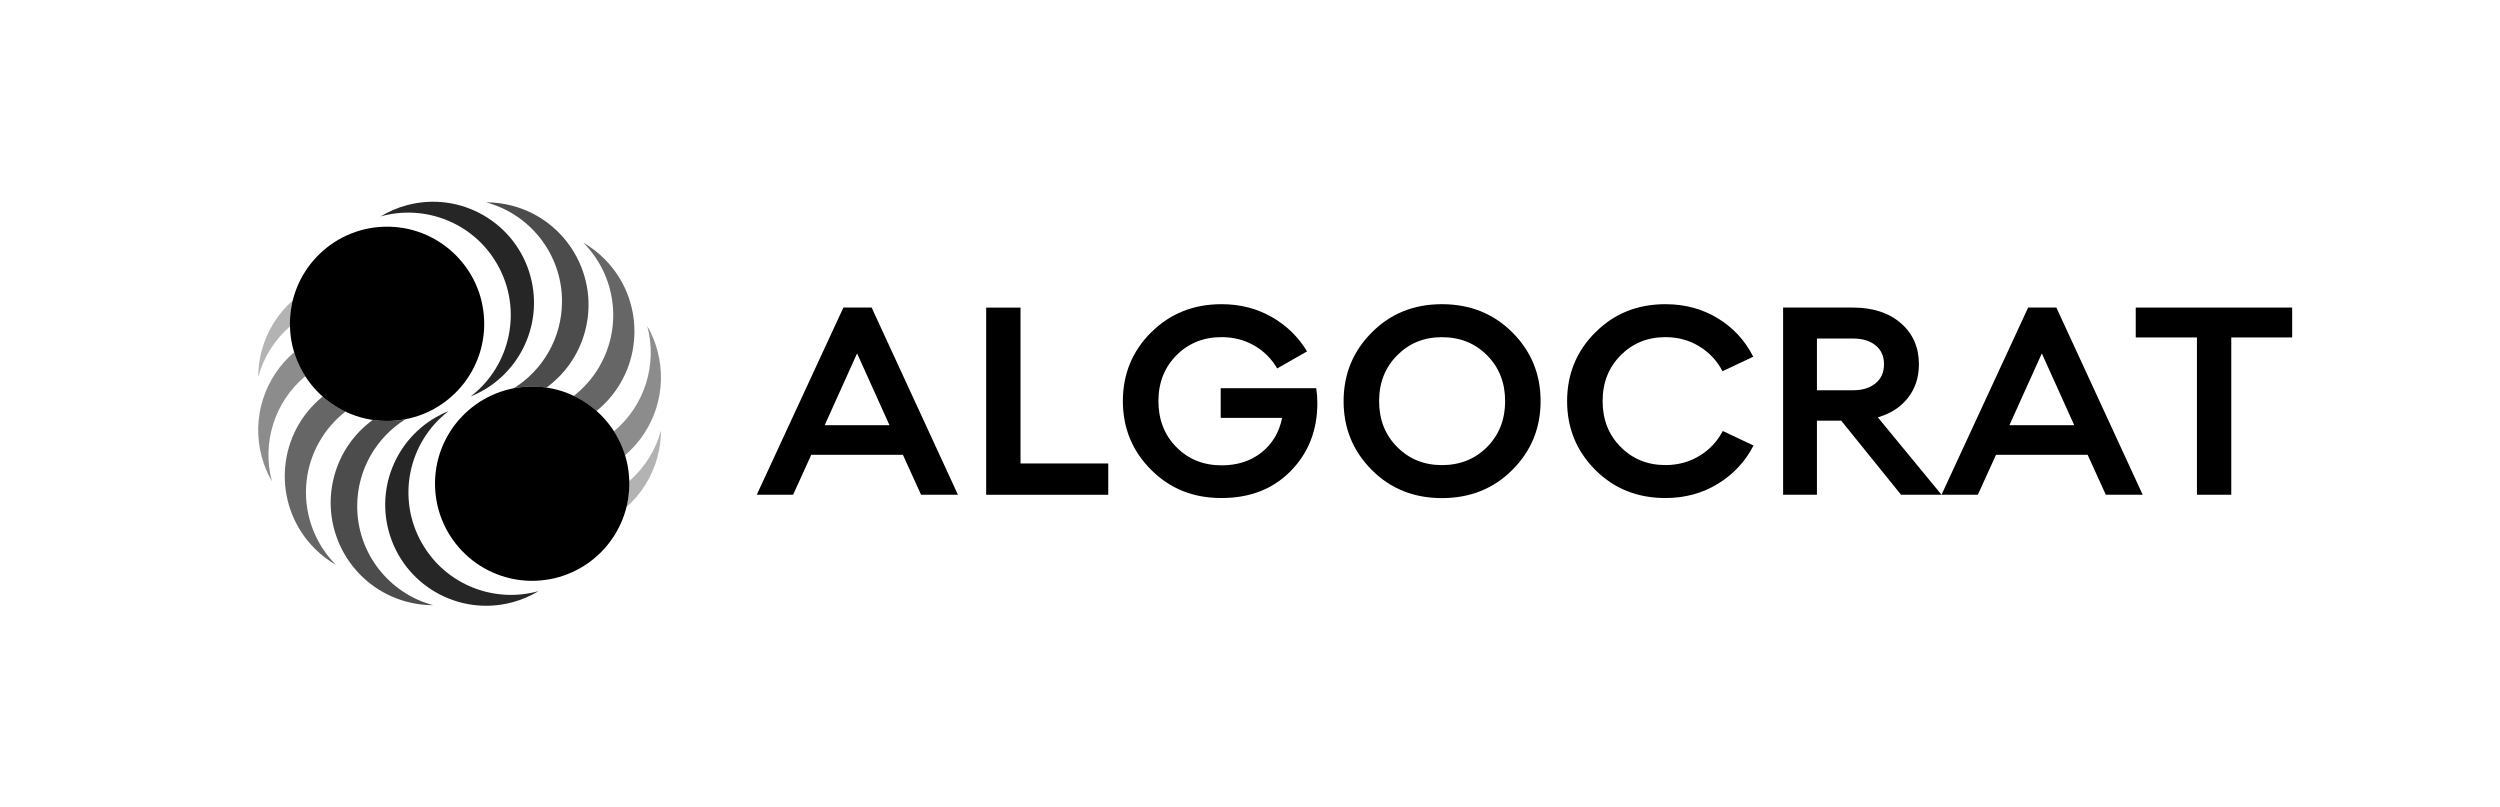 <?xml version="1.0" encoding="UTF-8"?> <svg xmlns="http://www.w3.org/2000/svg" viewBox="0 0 666.77 215.2"><defs><style> .cls-1 { fill: #fff; } .cls-2 { opacity: .3; } .cls-2, .cls-3, .cls-4, .cls-5, .cls-6 { fill-rule: evenodd; } .cls-3 { opacity: .85; } .cls-4 { opacity: .45; } .cls-5 { opacity: .7; } .cls-6 { opacity: .6; } </style></defs><g id="Background"><rect class="cls-1" y="0" width="666.77" height="215.2"></rect></g><g id="Logos"><g><g><path d="M224.94,82.03h7.53l23.02,49.92h-9.84l-4.84-10.65h-24.44l-4.84,10.65h-9.69l23.1-49.92Zm12.29,31.37l-8.64-19.15-8.64,19.15h17.29Z"></path><path d="M272.18,82.03v41.58h23.4v8.35h-32.56v-49.92h9.16Z"></path><path d="M307.02,88.66c5.02-5.02,11.28-7.53,18.78-7.53,4.92,0,9.36,1.13,13.34,3.39,3.97,2.26,7.13,5.33,9.46,9.2l-7.97,4.55c-1.49-2.58-3.53-4.62-6.11-6.11-2.58-1.49-5.49-2.24-8.72-2.24-4.82,0-8.83,1.62-12.03,4.84-3.2,3.23-4.81,7.3-4.81,12.22s1.6,9.07,4.81,12.29c3.2,3.23,7.21,4.84,12.03,4.84,4.22,0,7.77-1.14,10.65-3.43,2.88-2.28,4.72-5.36,5.51-9.24h-16.39v-7.9h25.48c.2,1.39,.3,2.71,.3,3.95,0,7.25-2.36,13.29-7.08,18.11-4.72,4.82-10.88,7.23-18.48,7.23s-13.76-2.51-18.78-7.53c-5.02-5.02-7.53-11.13-7.53-18.33s2.51-13.31,7.53-18.33Z"></path><path d="M365.88,88.66c4.97-5.02,11.2-7.53,18.7-7.53s13.76,2.51,18.78,7.53c5.02,5.02,7.53,11.13,7.53,18.33s-2.51,13.31-7.53,18.33c-5.02,5.02-11.28,7.53-18.78,7.53s-13.75-2.51-18.74-7.53c-4.99-5.02-7.49-11.13-7.49-18.33s2.51-13.31,7.53-18.33Zm1.94,18.33c0,4.92,1.6,8.99,4.81,12.22,3.2,3.23,7.19,4.84,11.96,4.84s8.83-1.61,12.03-4.84c3.2-3.23,4.81-7.3,4.81-12.22s-1.6-8.99-4.81-12.22-7.22-4.84-12.03-4.84-8.76,1.62-11.96,4.84c-3.2,3.23-4.81,7.3-4.81,12.22Z"></path><path d="M425.5,88.66c4.97-5.02,11.2-7.53,18.7-7.53,5.22,0,9.88,1.27,14.01,3.8,4.12,2.53,7.25,5.94,9.39,10.21l-8.2,3.87c-1.44-2.78-3.5-4.99-6.18-6.63-2.68-1.64-5.69-2.46-9.02-2.46-4.77,0-8.76,1.62-11.96,4.84-3.2,3.23-4.81,7.3-4.81,12.22s1.6,8.99,4.81,12.22c3.2,3.23,7.19,4.84,11.96,4.84,3.33,0,6.34-.82,9.05-2.46,2.71-1.64,4.78-3.85,6.22-6.63l8.2,3.87c-2.14,4.22-5.28,7.61-9.43,10.17-4.15,2.56-8.83,3.84-14.05,3.84-7.5,0-13.75-2.51-18.74-7.53-4.99-5.02-7.49-11.13-7.49-18.33s2.51-13.31,7.53-18.33Z"></path><path d="M494.2,82.03c5.31,0,9.57,1.39,12.78,4.17,3.2,2.78,4.81,6.43,4.81,10.95,0,3.48-.97,6.46-2.91,8.94-1.94,2.48-4.62,4.22-8.05,5.22l16.99,20.64h-10.8l-15.95-19.75h-6.48v19.75h-9.02v-49.92h18.63Zm-9.61,22.05h9.69c2.48,0,4.47-.62,5.96-1.86,1.49-1.24,2.24-2.93,2.24-5.07s-.75-3.81-2.24-5.03c-1.49-1.22-3.48-1.83-5.96-1.83h-9.69v13.78Z"></path><path d="M540.92,82.03h7.53l23.02,49.92h-9.84l-4.84-10.65h-24.44l-4.84,10.65h-9.69l23.1-49.92Zm12.29,31.37l-8.64-19.15-8.64,19.15h17.29Z"></path><path d="M569.61,82.03h41.73v7.97h-16.24v41.95h-9.16v-41.95h-16.32v-7.97Z"></path></g><g><path class="cls-2" d="M78.11,80.1c-3.9,3.44-6.87,8.02-8.32,13.42-.63,2.36-.93,4.74-.93,7.07,1.43-5.34,4.44-10.01,8.48-13.54-.06-2.34,.2-4.67,.77-6.96Z"></path><path class="cls-3" d="M141.5,73.77c-3.85-14.37-18.62-22.89-32.99-19.04-2.53,.68-4.87,1.7-6.99,2.99,11.74-3.3,24.67,1.61,31.04,12.66,6.95,12.03,3.7,27.15-7.05,35.36,12.49-4.99,19.56-18.65,15.99-31.96Z"></path><path class="cls-4" d="M81.41,100.34c-1.29-2.02-2.28-4.17-2.96-6.4-7.76,6.63-11.47,17.35-8.65,27.87,.63,2.36,1.56,4.57,2.73,6.59-2.74-10.19,.67-21.22,8.89-28.06Z"></path><path class="cls-6" d="M85.26,117.67c1.82-3.15,4.17-5.79,6.88-7.9-2.16-1.02-4.2-2.36-6.07-4.02-.73,.59-1.44,1.23-2.12,1.91-10.67,10.67-10.67,27.98,0,38.66,1.73,1.73,3.64,3.18,5.66,4.34-8.54-8.53-10.67-22.04-4.34-33Z"></path><path class="cls-5" d="M95.27,135c0-9.77,5.13-18.34,12.84-23.17-2.86,.55-5.8,.58-8.68,.16-4.88,3.55-8.62,8.73-10.3,15.01-3.91,14.58,4.75,29.57,19.33,33.48,2.36,.63,4.74,.93,7.07,.93-11.67-3.12-20.26-13.76-20.26-26.4Z"></path><path class="cls-3" d="M112.6,145c-6.95-12.03-3.7-27.15,7.05-35.36-12.49,4.99-19.56,18.65-15.99,31.96,3.85,14.37,18.62,22.89,32.99,19.04,2.53-.68,4.87-1.7,6.99-2.99-11.74,3.3-24.67-1.61-31.04-12.66Z"></path><path class="cls-2" d="M167.81,128.32c.06,2.34-.2,4.67-.77,6.96,3.9-3.44,6.87-8.02,8.32-13.42,.63-2.36,.93-4.74,.93-7.07-1.43,5.34-4.44,10.01-8.48,13.54Z"></path><path class="cls-4" d="M175.36,93.56c-.63-2.36-1.56-4.57-2.73-6.59,2.74,10.19-.67,21.22-8.89,28.06,1.29,2.02,2.28,4.17,2.96,6.4,7.76-6.63,11.47-17.35,8.65-27.87Z"></path><path class="cls-6" d="M159.9,97.7c-1.82,3.15-4.17,5.79-6.88,7.9,2.16,1.02,4.2,2.36,6.07,4.02,.73-.59,1.44-1.23,2.12-1.91,10.67-10.67,10.67-27.98,0-38.66-1.73-1.73-3.64-3.18-5.66-4.35,8.54,8.53,10.67,22.04,4.34,33Z"></path><path class="cls-5" d="M149.89,80.37c0,9.77-5.13,18.34-12.84,23.17,2.86-.55,5.8-.58,8.68-.16,4.88-3.55,8.62-8.73,10.3-15.01,3.91-14.58-4.75-29.57-19.33-33.48-2.36-.63-4.74-.93-7.07-.93,11.67,3.12,20.26,13.76,20.26,26.4Z"></path><circle cx="103.23" cy="86.37" r="25.91" transform="translate(-2.5 3.08) rotate(-1.69)"></circle><circle cx="141.93" cy="129" r="25.91" transform="translate(-3.74 4.24) rotate(-1.69)"></circle></g></g></g></svg> 